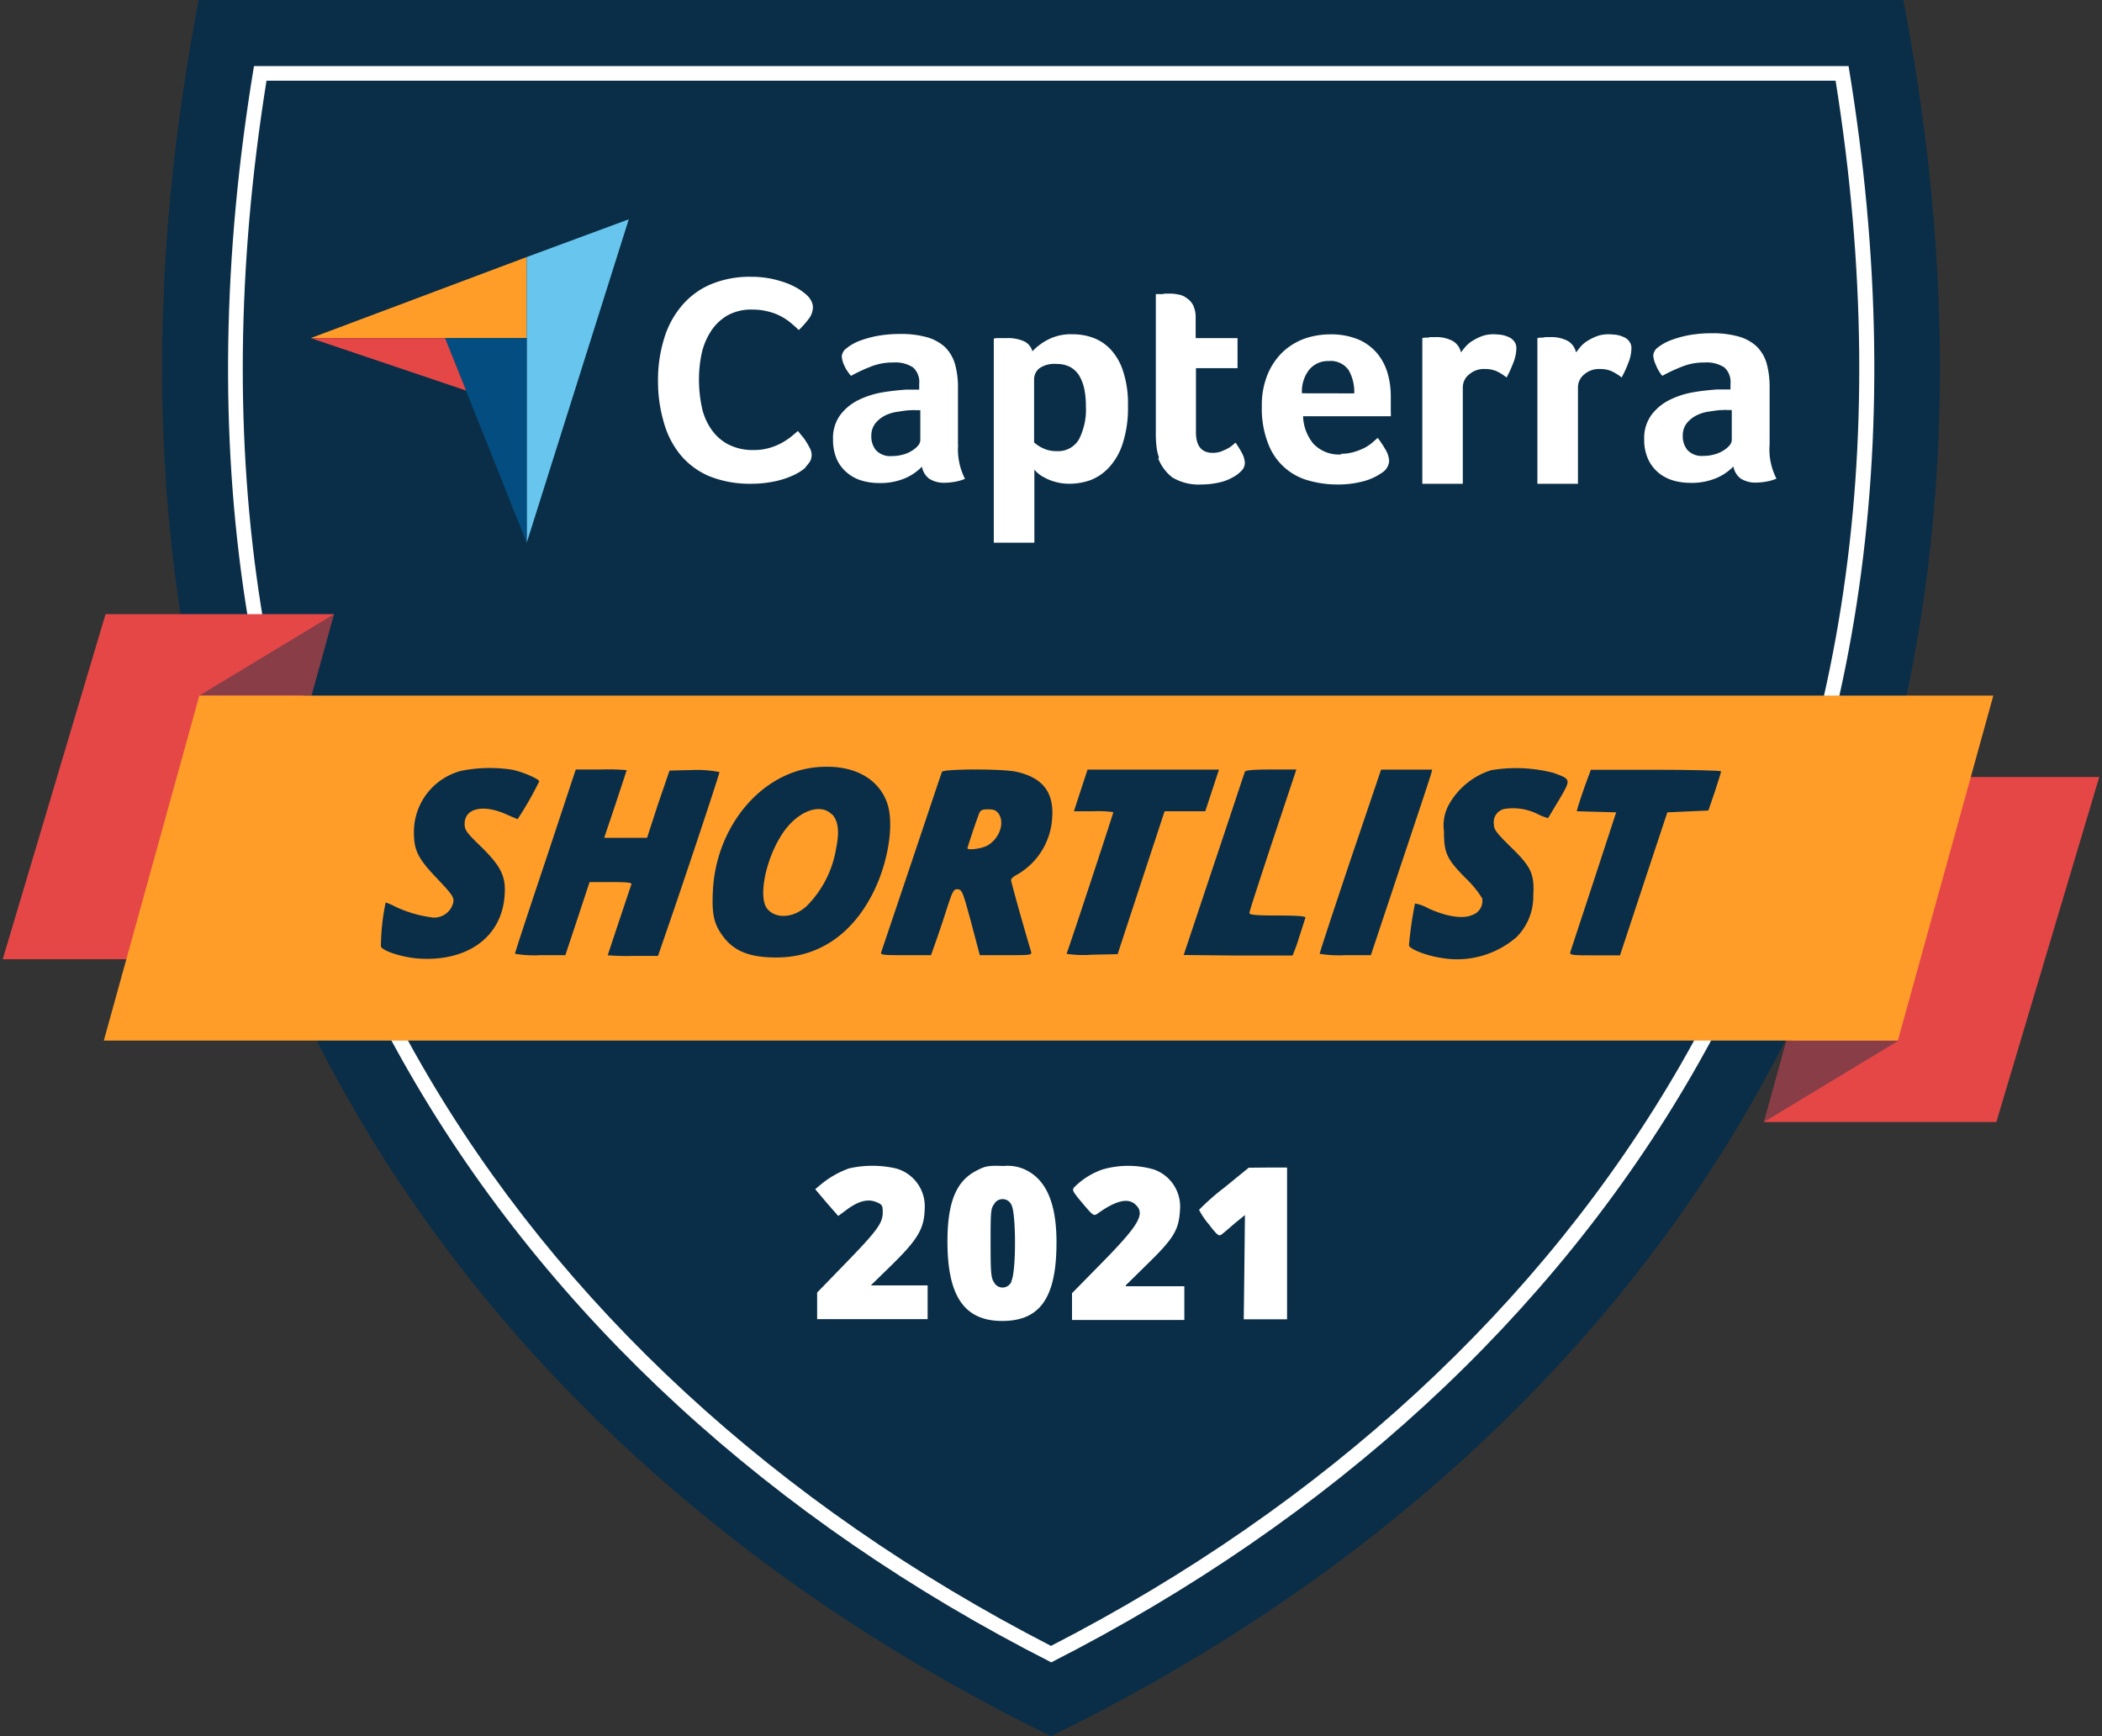 <svg xmlns="http://www.w3.org/2000/svg" viewBox="0 0 230 190"><rect x="0" y="0" width="230" height="190" fill="#333333" stroke="none"/><defs><style>.cls-1{fill:#0a2e47;}.cls-2{fill:#fff;}.cls-3{fill:#ff9d28;}.cls-4{fill:#68c5ed;}.cls-5{fill:#044d80;}.cls-6{fill:#e54747;}.cls-7{fill:#893d47;}</style></defs><g id="Layer_1" data-name="Layer 1"><path class="cls-1" d="M21.74,0C2.72,98.86,54.37,160.45,115,190c60.63-29.55,112.28-91.14,93.26-190Z"/><path class="cls-2" d="M200.85,8.83c6.49,40.64.77,76.88-17,107.75C168.78,142.74,145,164.69,115,180.12c-30-15.43-53.78-37.38-68.84-63.54-17.78-30.87-23.5-67.11-17-107.75h171.7m1.36-1.6H27.79c-6.9,41.56-1.2,78.6,17,110.15,15.37,26.69,39.61,49,70.24,64.54,30.63-15.59,54.87-37.85,70.24-64.54,18.17-31.55,23.87-68.59,17-110.15Z"/><path class="cls-3" d="M34,37H57.63V28.13Z"/><path class="cls-4" d="M57.63,28.13V59.41L68.8,24Z"/><path class="cls-5" d="M57.63,37H48.7l8.93,22.4Z"/><path class="cls-6" d="M34,37l17,5.74L48.7,37Z"/><path class="cls-2" d="M88.16,51.15a5,5,0,0,1-.64.48,7.21,7.21,0,0,1-1.18.58,9.31,9.31,0,0,1-1.79.51,12.3,12.3,0,0,1-2.41.22,11.86,11.86,0,0,1-4.54-.83,8.33,8.33,0,0,1-3.16-2.35,9.68,9.68,0,0,1-1.81-3.56A15.75,15.75,0,0,1,72,41.68a15.33,15.33,0,0,1,.64-4.54,10,10,0,0,1,1.9-3.61,8.49,8.49,0,0,1,3.15-2.38,11,11,0,0,1,4.47-.86,11.2,11.2,0,0,1,2.27.22,12.42,12.42,0,0,1,1.79.53,8.57,8.57,0,0,1,1.26.64,7.6,7.6,0,0,1,.74.56,2.38,2.38,0,0,1,.51.62,1.56,1.56,0,0,1,.22.78,2.15,2.15,0,0,1-.48,1.28,9.36,9.36,0,0,1-1.07,1.2c-.27-.27-.57-.53-.89-.8a6.06,6.06,0,0,0-1.09-.72,5.82,5.82,0,0,0-1.37-.51,6.72,6.72,0,0,0-1.71-.21,5.35,5.35,0,0,0-2.78.66,5.42,5.42,0,0,0-1.79,1.74,7.44,7.44,0,0,0-1,2.43,13.74,13.74,0,0,0-.29,2.81,14.6,14.6,0,0,0,.29,2.92,6.63,6.63,0,0,0,1,2.45,5.16,5.16,0,0,0,1.87,1.72,5.87,5.87,0,0,0,2.86.64A6,6,0,0,0,84.25,49a6.43,6.43,0,0,0,1.34-.56,7.84,7.84,0,0,0,1-.67l.72-.61c.13.16.27.35.45.56a4.16,4.16,0,0,1,.48.67c.17.24.27.48.41.72a1.71,1.71,0,0,1,.16.64,1.56,1.56,0,0,1-.16.72,5.42,5.42,0,0,1-.51.65Zm16.68-2.49a7,7,0,0,0,.75,3.74,4.78,4.78,0,0,1-1.1.32,6.16,6.16,0,0,1-1.07.11,3,3,0,0,1-1.76-.45,2.1,2.1,0,0,1-.78-1.31A5.7,5.7,0,0,1,99,52.35a6.94,6.94,0,0,1-2.86.51,6.72,6.72,0,0,1-1.76-.24,4.4,4.4,0,0,1-1.6-.81,4.15,4.15,0,0,1-1.18-1.47,5.2,5.2,0,0,1-.45-2.24,4.27,4.27,0,0,1,.8-2.7,5.58,5.58,0,0,1,2-1.63,9.52,9.52,0,0,1,2.6-.83c.93-.16,1.79-.24,2.56-.3.27,0,.51,0,.78,0h.69V42a2.15,2.15,0,0,0-.67-1.79,3.53,3.53,0,0,0-2.16-.54,6.43,6.43,0,0,0-2.49.46,17.54,17.54,0,0,0-2.14,1A4.32,4.32,0,0,1,92.38,40a2.77,2.77,0,0,1-.27-1,1.18,1.18,0,0,1,.51-.88A5.25,5.25,0,0,1,94,37.32a11.82,11.82,0,0,1,2-.56,14,14,0,0,1,2.41-.21,10.51,10.51,0,0,1,3,.35,4.92,4.92,0,0,1,2,1.09,4.33,4.33,0,0,1,1.09,1.87,9.4,9.4,0,0,1,.32,2.62l0,6.18Zm-4.17-3.77h-.46a2.27,2.27,0,0,0-.45,0c-.53,0-1.07.1-1.6.18a4.24,4.24,0,0,0-1.42.46,3.24,3.24,0,0,0-1,.85,2.22,2.22,0,0,0-.4,1.34,2.34,2.34,0,0,0,.51,1.55,2.15,2.15,0,0,0,1.76.64,4.15,4.15,0,0,0,1.18-.16,3.3,3.3,0,0,0,1-.43,2.79,2.79,0,0,0,.67-.56,1,1,0,0,0,.24-.56V44.89Zm12.27-6.42a6.35,6.35,0,0,1,1.63-1.25,5.47,5.47,0,0,1,2.78-.64,6.55,6.55,0,0,1,2.3.4,5,5,0,0,1,1.92,1.31,6.3,6.3,0,0,1,1.34,2.4,11.21,11.21,0,0,1,.51,3.69,12.52,12.52,0,0,1-.59,4.2,6.89,6.89,0,0,1-1.5,2.59,5.4,5.4,0,0,1-2,1.37,7,7,0,0,1-2.28.4,5.69,5.69,0,0,1-1.63-.22,5.09,5.09,0,0,1-1.17-.48,3.47,3.47,0,0,1-.75-.51,2.52,2.52,0,0,1-.32-.34v8h-4.44V37.06a1.47,1.47,0,0,1,.4-.06c.13,0,.29,0,.45,0s.38,0,.62,0a4.26,4.26,0,0,1,1.84.35,1.7,1.7,0,0,1,.94,1.2Zm5.88,6a9.56,9.56,0,0,0-.16-1.82,4.92,4.92,0,0,0-.53-1.47,2.7,2.7,0,0,0-1-1,3.12,3.12,0,0,0-1.55-.35,2.84,2.84,0,0,0-1.9.51,1.58,1.58,0,0,0-.53,1.15v6.92a3.4,3.4,0,0,0,.93.62,3.27,3.27,0,0,0,1.55.34,2.63,2.63,0,0,0,2.44-1.31A7.18,7.18,0,0,0,118.82,44.49Zm8,5.61a5.39,5.39,0,0,1-.29-1.36,11.56,11.56,0,0,1-.06-1.44V32.19a2.61,2.61,0,0,1,.48,0c.17,0,.33,0,.49-.06l.5,0a4.67,4.67,0,0,1,1,.1,2,2,0,0,1,.93.41,2,2,0,0,1,.7.8,3.08,3.08,0,0,1,.26,1.31V37h4.58v3.29h-4.55v7c0,1.53.62,2.27,1.85,2.27a3,3,0,0,0,.85-.13c.27-.11.51-.21.72-.32a3,3,0,0,0,.56-.37l.35-.3a10,10,0,0,1,.75,1.23,2.42,2.42,0,0,1,.27,1,1.22,1.22,0,0,1-.35.83,3.6,3.6,0,0,1-1,.75,5.05,5.05,0,0,1-1.5.56,8.89,8.89,0,0,1-1.92.21,5.61,5.61,0,0,1-3.16-.77,4.83,4.83,0,0,1-1.55-2.09Zm19.86-.42a5,5,0,0,0,1.45-.19,7.44,7.44,0,0,0,1.12-.43,5.11,5.11,0,0,0,.86-.56l.64-.56a11.26,11.26,0,0,1,.83,1.25,2.71,2.71,0,0,1,.42,1.26,1.64,1.64,0,0,1-.8,1.31,6.24,6.24,0,0,1-1.95.91,10.68,10.68,0,0,1-2.94.37,11.44,11.44,0,0,1-3-.4,6.56,6.56,0,0,1-4.52-4,10.42,10.42,0,0,1-.72-4.14,8.8,8.8,0,0,1,.64-3.53,7.25,7.25,0,0,1,1.68-2.46,7,7,0,0,1,2.41-1.45,8.68,8.68,0,0,1,2.73-.45,7.84,7.84,0,0,1,3.1.56,5.52,5.52,0,0,1,2.06,1.52,6.1,6.1,0,0,1,1.15,2.2,9.2,9.2,0,0,1,.34,2.59V44c0,.19,0,.35,0,.57s0,.37,0,.56a2,2,0,0,1,0,.42h-9.6a5,5,0,0,0,1.12,3,3.84,3.84,0,0,0,3.1,1.18Zm1.5-6.61a4.77,4.77,0,0,0-.61-2.54,2.38,2.38,0,0,0-2.17-1,2.67,2.67,0,0,0-2.14.94,3.82,3.82,0,0,0-.8,2.59Zm11.71-4.52a6.71,6.71,0,0,1,.51-.64,3.26,3.26,0,0,1,.8-.64,5.81,5.81,0,0,1,1-.48,3.73,3.73,0,0,1,1.23-.19,8.11,8.11,0,0,1,.83.06,3.12,3.12,0,0,1,.8.24,1.45,1.45,0,0,1,.62.48,1.18,1.18,0,0,1,.24.75,4.52,4.52,0,0,1-.35,1.63,12.5,12.5,0,0,1-.72,1.57,5.65,5.65,0,0,0-1.1-.69,3.26,3.26,0,0,0-1.31-.24,2.45,2.45,0,0,0-1.68.59,1.8,1.8,0,0,0-.7,1.41V52.94h-4.43V37a1.45,1.45,0,0,1,.4-.05c.13,0,.29,0,.45-.06l.62,0a3.81,3.81,0,0,1,1.81.4,1.9,1.9,0,0,1,.94,1.25Zm12.59,0c.14-.18.3-.4.51-.64a3.26,3.26,0,0,1,.8-.64,5.81,5.81,0,0,1,1-.48,3.73,3.73,0,0,1,1.23-.19,8.11,8.11,0,0,1,.83.06,3.12,3.12,0,0,1,.8.24,1.39,1.39,0,0,1,.62.48,1.18,1.18,0,0,1,.24.75,4.52,4.52,0,0,1-.35,1.63,12.5,12.5,0,0,1-.72,1.57,5.65,5.65,0,0,0-1.1-.69,3.26,3.26,0,0,0-1.31-.24,2.46,2.46,0,0,0-1.68.59,1.82,1.82,0,0,0-.69,1.41V52.94h-4.44V37a1.45,1.45,0,0,1,.4-.05c.13,0,.29,0,.45-.06l.62,0a3.88,3.88,0,0,1,1.82.4,1.91,1.91,0,0,1,.93,1.25Zm21.15,10.11a7,7,0,0,0,.75,3.74,4.78,4.78,0,0,1-1.1.32,6.16,6.16,0,0,1-1.07.11,3,3,0,0,1-1.76-.45,2.1,2.1,0,0,1-.78-1.31,5.7,5.7,0,0,1-1.9,1.28,6.94,6.94,0,0,1-2.86.51,6.66,6.66,0,0,1-1.76-.24,4.53,4.53,0,0,1-1.61-.81,4.24,4.24,0,0,1-1.17-1.47,5,5,0,0,1-.46-2.24,4.27,4.27,0,0,1,.81-2.7,5.58,5.58,0,0,1,2-1.63,9.46,9.46,0,0,1,2.59-.83c.94-.16,1.79-.24,2.57-.3.27,0,.51,0,.78,0h.69V42a2.15,2.15,0,0,0-.67-1.79,3.53,3.53,0,0,0-2.16-.54,6.43,6.43,0,0,0-2.49.46,17.54,17.54,0,0,0-2.14,1,4.32,4.32,0,0,1-.72-1.23,2.77,2.77,0,0,1-.27-1,1.18,1.18,0,0,1,.51-.88,5.25,5.25,0,0,1,1.39-.78,11.82,11.82,0,0,1,2-.56,14,14,0,0,1,2.41-.21,10.61,10.61,0,0,1,3,.35,4.81,4.81,0,0,1,2,1.09,4.25,4.25,0,0,1,1.1,1.87,9.79,9.79,0,0,1,.32,2.62l0,6.18Zm-4.17-3.77H189a2.27,2.27,0,0,0-.45,0c-.54,0-1.07.1-1.61.18a4.25,4.25,0,0,0-1.41.46,3.24,3.24,0,0,0-1,.85,2.15,2.15,0,0,0-.4,1.34,2.34,2.34,0,0,0,.51,1.55,2.14,2.14,0,0,0,1.76.64,4.25,4.25,0,0,0,1.18-.16,3.54,3.54,0,0,0,1-.43,2.79,2.79,0,0,0,.67-.56,1,1,0,0,0,.24-.56V44.89Z"/><polygon class="cls-6" points="229.7 85.03 206.59 85.03 193 122.79 218.44 122.79 229.7 85.03"/><polygon class="cls-6" points="36.55 67.21 11.55 67.21 0.3 104.97 22.37 104.97 36.55 67.21"/><polygon class="cls-7" points="21.81 76.12 36.55 67.21 34.09 76.12 21.81 76.12"/><polygon class="cls-7" points="207.74 113.88 193 122.79 195.46 113.88 207.74 113.88"/><polygon class="cls-3" points="218.11 76.12 21.81 76.12 11.36 113.88 207.66 113.88 218.11 76.12"/><path class="cls-1" d="M89,84c-5.93.74-10.71,6.65-11,13.59-.11,2.4.1,3.46,1,4.72,1.22,1.76,3,2.49,6,2.47,4.47,0,8.14-2.45,10.44-6.9,1.68-3.23,2.4-7.42,1.7-9.8C96.19,85.05,93.12,83.5,89,84Zm2,5.07c.72.71.87,1.89.5,3.71a11.55,11.55,0,0,1-3.26,6.4c-1.41,1.27-3.27,1.41-4.24.33-1.12-1.22-.21-5.67,1.74-8.47C87.34,88.76,89.75,87.85,91,89.11Z"/><path class="cls-1" d="M50.49,84.35a6.92,6.92,0,0,0-5.2,6.71c0,2,.43,2.86,2.46,5s2.07,2.26,1.68,3.17a2.14,2.14,0,0,1-2.07,1.18,13.49,13.49,0,0,1-4-1.14,8.37,8.37,0,0,0-1.16-.51,24.21,24.21,0,0,0-.52,4.82c.19.5,2.28,1.16,4,1.31,5.39.41,9.2-2.3,9.53-6.84.17-2.13-.35-3.21-2.63-5.45-1.55-1.49-1.74-1.78-1.74-2.44,0-1.7,2-2.18,4.52-1.06.66.29,1.24.54,1.28.54A36.63,36.63,0,0,0,59,85.51c0-.25-1.7-1-2.92-1.27A16.06,16.06,0,0,0,50.49,84.35Z"/><path class="cls-1" d="M163.15,84.29a8.12,8.12,0,0,0-4.62,3.77A4.77,4.77,0,0,0,158,91c0,2.36.29,3,2.42,5.15a11.06,11.06,0,0,1,1.76,2.16,1.62,1.62,0,0,1-1.14,1.84c-1,.44-2.81.15-4.74-.74a4.81,4.81,0,0,0-1.47-.54,40.64,40.64,0,0,0-.66,4.58c0,.37,1.84,1.12,3.43,1.36a9.94,9.94,0,0,0,8.33-2.25A6.28,6.28,0,0,0,167.77,98c.14-2.36-.23-3.15-2.49-5.34-1.55-1.52-1.82-1.89-1.82-2.45a1.48,1.48,0,0,1,1.14-1.68,6,6,0,0,1,3.79.63,6.57,6.57,0,0,0,1,.37l1.2-2c1.33-2.26,1.33-2.24-.58-2.94A16.24,16.24,0,0,0,163.15,84.29Z"/><path class="cls-1" d="M59.68,94.23c-1.84,5.49-3.33,10-3.33,10.15a13,13,0,0,0,2.75.15h2.76l1.33-4,1.32-4h2.34c1.78,0,2.3.06,2.24.24-.19.54-2.59,7.73-2.59,7.77a24.07,24.07,0,0,0,2.78.07H72l1.72-5c2.11-6.19,5-14.89,5-15.12A12.88,12.88,0,0,0,76,84.26l-2.74.07L72,88l-1.2,3.69H66.11L67.35,88c.66-2,1.22-3.7,1.22-3.72a24,24,0,0,0-2.77-.07H63Z"/><path class="cls-1" d="M103.07,84.47c-.07.15-1.54,4.56-3.3,9.8s-3.27,9.7-3.33,9.88c-.15.36.06.38,2.65.38h2.78l.43-1.21c.23-.64.79-2.27,1.22-3.62.73-2.28.83-2.42,1.29-2.38s.56.33,1.45,3.62l.95,3.59h2.86c2.63,0,2.86,0,2.75-.38-.68-2.26-2.19-7.62-2.19-7.83s.35-.45.79-.68a7.66,7.66,0,0,0,3.7-6c.25-2.92-1-4.56-4-5.2C109.51,84.12,103.19,84.14,103.07,84.47Zm6.23,4.62c.64,1,.06,2.65-1.22,3.42-.58.35-2.22.58-2.22.31,0-.1.94-2.94,1.25-3.73.16-.43.33-.52,1-.52S109,88.68,109.3,89.09Z"/><path class="cls-1" d="M118.25,86.5l-.74,2.28h2.15a11.38,11.38,0,0,1,2.16.1c0,.15-5,15.31-5.12,15.5a12.17,12.17,0,0,0,2.75.1l2.84-.06,2.57-7.83,2.57-7.81h4.45l.75-2.28.75-2.28H119Z"/><path class="cls-1" d="M136.21,84.47c-.06.15-1.57,4.73-3.39,10.15l-3.3,9.89,5.91.06c3.25,0,6,0,6,0a18.66,18.66,0,0,0,.72-2c.33-1,.64-2,.69-2.14s-.61-.24-3-.24-3.13-.07-3.13-.27,1.16-3.73,2.57-8l2.57-7.71h-2.78C137,84.22,136.28,84.29,136.21,84.47Z"/><path class="cls-1" d="M147.73,94.23c-1.84,5.49-3.33,10-3.33,10.15a13.14,13.14,0,0,0,2.77.15H150l3.23-9.7c1.78-5.32,3.3-9.88,3.36-10.15l.12-.46h-5.59Z"/><path class="cls-1" d="M173.42,86c-.35,1-.68,2-.76,2.28l-.13.5,2.16.06,2.15.06-2.44,7.46-2.57,7.81c-.11.36.12.38,2.65.38h2.78l2.59-7.84,2.59-7.81,2.25-.1,2.24-.1.71-2.07c.37-1.12.68-2.14.68-2.22s-3.21-.17-7.13-.17h-7.12Z"/><path class="cls-2" d="M95.28,140.67l2.37-2.31c2.83-2.79,3.48-3.94,3.53-6.09a4.29,4.29,0,0,0-3.14-4.4,11.52,11.52,0,0,0-5.16,0,10.33,10.33,0,0,0-3,1.7l-.68.57,1.25,1.48,1.27,1.45,1-.74c1.27-.92,2.27-1.16,3.19-.77.62.26.68.37.68,1.12,0,1.17-.6,2-4.18,5.68l-3,3.09v2.91H101.5v-3.69H95.28Z"/><path class="cls-2" d="M112.69,128.28a4.54,4.54,0,0,0-2.87-.68c-1.68-.06-2,0-2.95.5-2.23,1.12-3.2,3.44-3.2,7.76,0,6,1.85,8.7,6,8.7s5.91-2.58,5.93-8.46C115.63,132.09,114.67,129.51,112.69,128.28Zm-2,11.92a1.05,1.05,0,0,1-1.93.12c-.32-.47-.37-1.06-.37-4.26s0-3.79.37-4.26a1.06,1.06,0,0,1,1.93.1C111.19,132.91,111.19,139.24,110.66,140.2Z"/><path class="cls-2" d="M136.63,127.79,133.92,130a25.3,25.3,0,0,0-2.72,2.4,8.45,8.45,0,0,0,1.06,1.57c.91,1.19,1.11,1.35,1.4,1.13s.82-.68,1.43-1.21l1.13-.92-.06,5.69-.07,5.72h4.74V127.77h-2.09Z"/><path class="cls-2" d="M123.17,140.67l2.46-2.42c2.81-2.74,3.36-3.68,3.48-5.79a4.3,4.3,0,0,0-2.83-4.47,10.09,10.09,0,0,0-5.67,0,8.18,8.18,0,0,0-3,1.87c-.35.36-.31.45.84,1.82s1.23,1.41,1.62,1.15c2-1.44,3.36-1.79,4.18-1,1.08,1,.41,2.19-3.61,6.29l-3.34,3.4v2.93h12.29v-3.69h-6.39Z"/></g></svg>